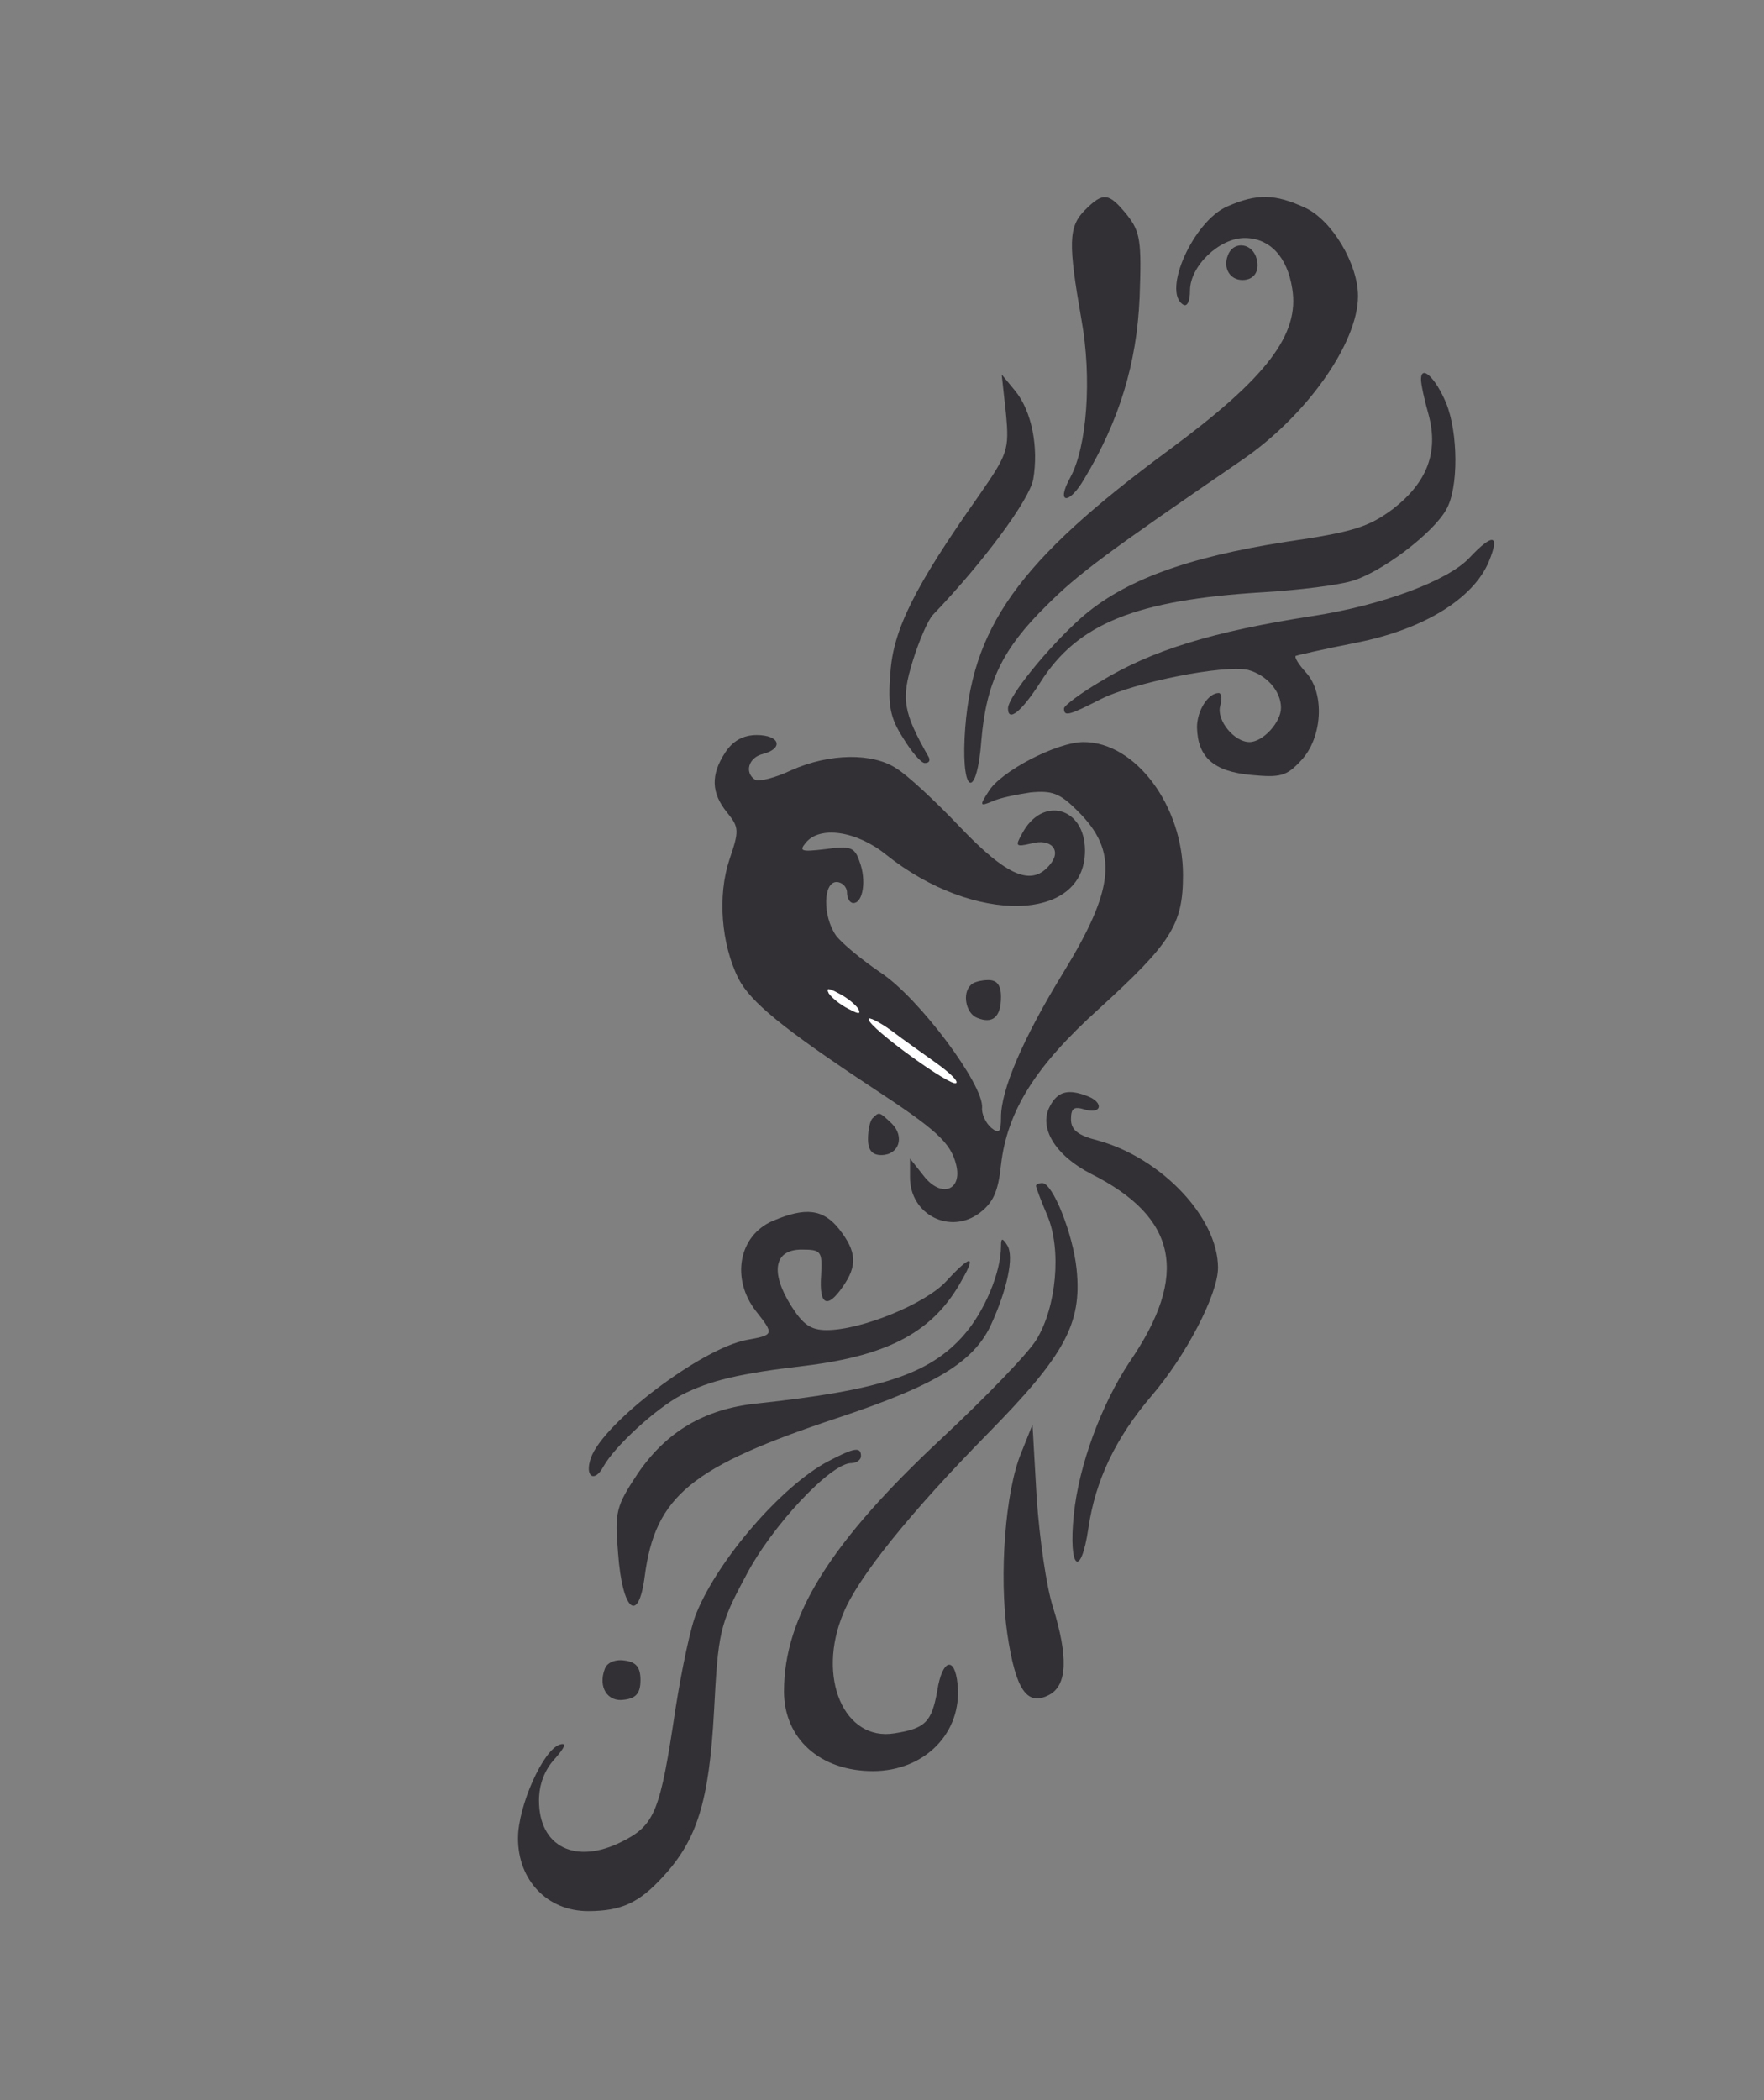 <!--?xml version="1.0" standalone="no"?-->

<svg version="1.0" xmlns="http://www.w3.org/2000/svg" width="252pt" height="300pt" viewBox="0 0 252 300" preserveAspectRatio="xMidYMid meet">
<rect x="0" y="0" width="252" height="300" fill="#808080" stroke="none"/>
<g transform="translate(0,300) scale(0.1,-0.1)" fill="#333035" stroke="none">
<path stroke-width="20" class="node" id="node1" d="M1550 2700 c-24 -24 -24 -48 -5 -157 15 -83 8 -181 -16 -225 -21 -38
-2 -40 20 -2 50 83 75 165 79 259 3 81 1 94 -18 118 -26 32 -34 33 -60 7z"></path>
<path stroke-width="20" class="node" id="node2" d="M1753 2705 c-48 -21 -93 -121 -63 -140 6 -4 10 5 10 20 0 35 42 75
78 75 36 0 61 -27 68 -72 11 -66 -37 -128 -175 -230 -217 -160 -285 -255 -293
-412 -4 -84 18 -86 24 -3 7 82 30 130 93 192 45 45 84 74 278 207 93 63 167
168 167 235 0 46 -37 108 -75 126 -43 20 -69 21 -112 2z"></path>
<path stroke-width="20" class="node" id="node3" d="M1754 2635 c-7 -18 3 -35 21 -35 18 0 26 15 19 34 -8 20 -33 21 -40
1z"></path>
<path stroke-width="20" class="node" id="node4" d="M2030 2458 c0 -7 5 -30 11 -51 14 -53 -2 -96 -51 -134 -35 -26 -57
-33 -153 -47 -141 -22 -232 -55 -293 -109 -46 -41 -104 -112 -104 -129 0 -20
19 -5 46 37 53 84 136 118 319 129 50 3 106 10 126 16 42 12 116 68 135 102
18 31 17 110 0 152 -15 36 -36 56 -36 34z"></path>
<path stroke-width="20" class="node" id="node5" d="M1437 2410 c5 -53 3 -58 -40 -120 -91 -129 -121 -190 -125 -251 -4
-47 0 -65 18 -93 12 -20 26 -36 31 -36 6 0 8 3 6 8 -37 65 -40 83 -23 138 9
29 22 59 29 66 71 74 137 163 143 193 8 46 -2 98 -26 127 l-19 23 6 -55z"></path>
<path stroke-width="20" class="node" id="node6" d="M2099 2203 c-31 -33 -126 -68 -224 -83 -142 -22 -230 -49 -302 -93
-29 -17 -53 -35 -53 -39 0 -12 7 -10 52 13 47 24 177 50 211 42 26 -7 47 -30
47 -54 0 -21 -26 -49 -45 -49 -22 0 -47 31 -42 51 3 11 2 19 -2 19 -15 0 -31
-25 -31 -49 1 -43 24 -63 77 -68 42 -4 51 -2 72 21 30 32 34 95 7 125 -11 12
-17 22 -15 24 2 1 41 10 87 19 96 19 167 63 189 116 16 39 6 41 -28 5z"></path>
<path stroke-width="20" class="node" id="node7" d="M1036 1925 c-21 -32 -20 -58 3 -86 17 -21 17 -26 3 -67 -17 -51 -12
-120 13 -170 17 -33 63 -71 190 -155 93 -61 113 -79 121 -111 9 -37 -22 -48
-47 -15 l-19 24 0 -27 c0 -53 57 -82 99 -51 20 15 27 31 31 69 9 77 49 141
140 223 103 94 120 120 120 191 0 99 -68 190 -142 190 -38 0 -119 -42 -136
-71 -13 -20 -12 -21 5 -14 10 5 35 10 55 13 31 3 42 -1 67 -26 59 -58 54 -111
-21 -233 -57 -93 -88 -166 -88 -205 0 -22 -3 -24 -14 -15 -8 7 -14 20 -13 29
2 33 -90 156 -144 192 -28 19 -57 43 -65 54 -19 28 -18 76 1 76 8 0 15 -7 15
-15 0 -8 4 -15 9 -15 14 0 19 33 9 59 -7 21 -13 23 -49 18 -34 -4 -38 -3 -28
9 20 25 73 17 115 -17 125 -100 284 -97 284 6 0 62 -61 79 -90 24 -10 -18 -9
-19 13 -14 29 8 44 -10 27 -30 -26 -32 -61 -17 -128 53 -35 37 -76 75 -91 84
-34 23 -96 22 -150 -2 -23 -11 -47 -17 -52 -14 -16 10 -10 32 11 37 30 8 24
27 -9 27 -19 0 -34 -8 -45 -25z m190 -366 c4 -8 1 -8 -14 0 -12 6 -24 16 -28
22 -4 8 -1 8 14 0 12 -6 24 -16 28 -22z m112 -78 c18 -13 31 -25 28 -28 -6 -7
-125 79 -125 91 -1 4 14 -3 32 -16 17 -13 47 -34 65 -47z"></path>
<path stroke-width="20" class="node" id="node8" d="M1387 1593 c-13 -12 -7 -41 9 -47 22 -9 34 1 34 30 0 17 -6 24 -18
24 -10 0 -22 -3 -25 -7z"></path>
<path stroke-width="20" class="node" id="node9" d="M1500 1420 c-17 -31 8 -71 59 -97 123 -62 140 -144 55 -268 -40 -60
-73 -148 -80 -219 -8 -77 10 -93 21 -18 10 67 38 127 90 188 49 57 95 145 95
183 0 72 -81 157 -172 182 -28 7 -38 15 -38 30 0 16 4 19 20 14 24 -7 27 10 4
19 -28 11 -43 7 -54 -14z"></path>
<path stroke-width="20" class="node" id="node10" d="M1247 1403 c-4 -3 -7 -17 -7 -30 0 -16 6 -23 19 -23 25 0 34 26 15
45 -18 17 -18 17 -27 8z"></path>
<path stroke-width="20" class="node" id="node11" d="M1480 1306 c0 -2 7 -21 16 -42 21 -49 13 -131 -15 -177 -11 -19 -72
-82 -135 -141 -160 -149 -226 -255 -226 -362 0 -68 52 -114 127 -114 74 0 128
55 121 124 -4 41 -22 36 -29 -9 -8 -45 -17 -54 -61 -61 -72 -12 -112 80 -73
172 21 51 95 143 206 256 110 112 135 157 127 235 -5 50 -34 123 -49 123 -5 0
-9 -2 -9 -4z"></path>
<path stroke-width="20" class="node" id="node12" d="M1104 1256 c-49 -21 -60 -83 -24 -129 26 -33 26 -34 -13 -41 -65 -12
-206 -119 -223 -169 -9 -26 5 -36 18 -12 16 29 75 83 111 102 41 21 83 31 177
42 122 15 185 50 225 124 20 35 11 34 -23 -3 -29 -32 -121 -70 -171 -70 -23 0
-34 8 -51 35 -30 48 -24 80 15 80 28 0 30 -2 28 -37 -3 -43 9 -48 31 -16 21
30 20 50 -5 82 -23 29 -48 32 -95 12z"></path>
<path stroke-width="20" class="node" id="node13" d="M1430 1220 c0 -38 -24 -94 -53 -127 -49 -56 -119 -79 -297 -98 -74
-8 -128 -40 -169 -100 -31 -47 -33 -54 -28 -114 6 -82 29 -102 38 -33 15 115
66 157 277 227 138 46 192 79 217 131 24 52 34 99 24 115 -7 11 -9 11 -9 -1z"></path>
<path stroke-width="20" class="node" id="node14" d="M1459 925 c-23 -55 -32 -176 -20 -259 12 -80 28 -104 60 -87 26 14
27 55 5 126 -9 28 -19 97 -23 155 l-6 105 -16 -40z"></path>
<path stroke-width="20" class="node" id="node15" d="M1182 912 c-65 -35 -155 -138 -187 -216 -8 -18 -21 -80 -30 -137 -22
-147 -29 -166 -77 -190 -66 -33 -118 -7 -118 59 0 23 8 44 23 60 14 16 17 23
7 20 -24 -7 -60 -88 -60 -134 0 -60 42 -104 100 -104 48 0 73 12 107 49 49 53
66 108 73 236 6 114 8 124 45 193 37 72 122 162 151 162 8 0 14 5 14 10 0 14
-10 12 -48 -8z"></path>
<path stroke-width="20" class="node" id="node16" d="M864 616 c-10 -26 4 -48 28 -44 17 2 23 10 23 28 0 18 -6 26 -23 28
-13 2 -25 -3 -28 -12z"></path>

</g>
<g transform="translate(0,300) scale(0.1,-0.1)" fill="#FFFFFF" stroke="none">

<path stroke-width="20" class="node" id="node19" d="M1184 1581 c4 -6 16 -16 28 -22 15 -8 18 -8 14 0 -4 6 -16 16 -28 22
-15 8 -18 8 -14 0z"></path>
<path stroke-width="20" class="node" id="node20" d="M1241 1544 c0 -12 119 -98 125 -91 3 3 -10 15 -28 28 -18 13 -48 34
-65 47 -18 13 -33 20 -32 16z"></path>



























</g>
</svg>